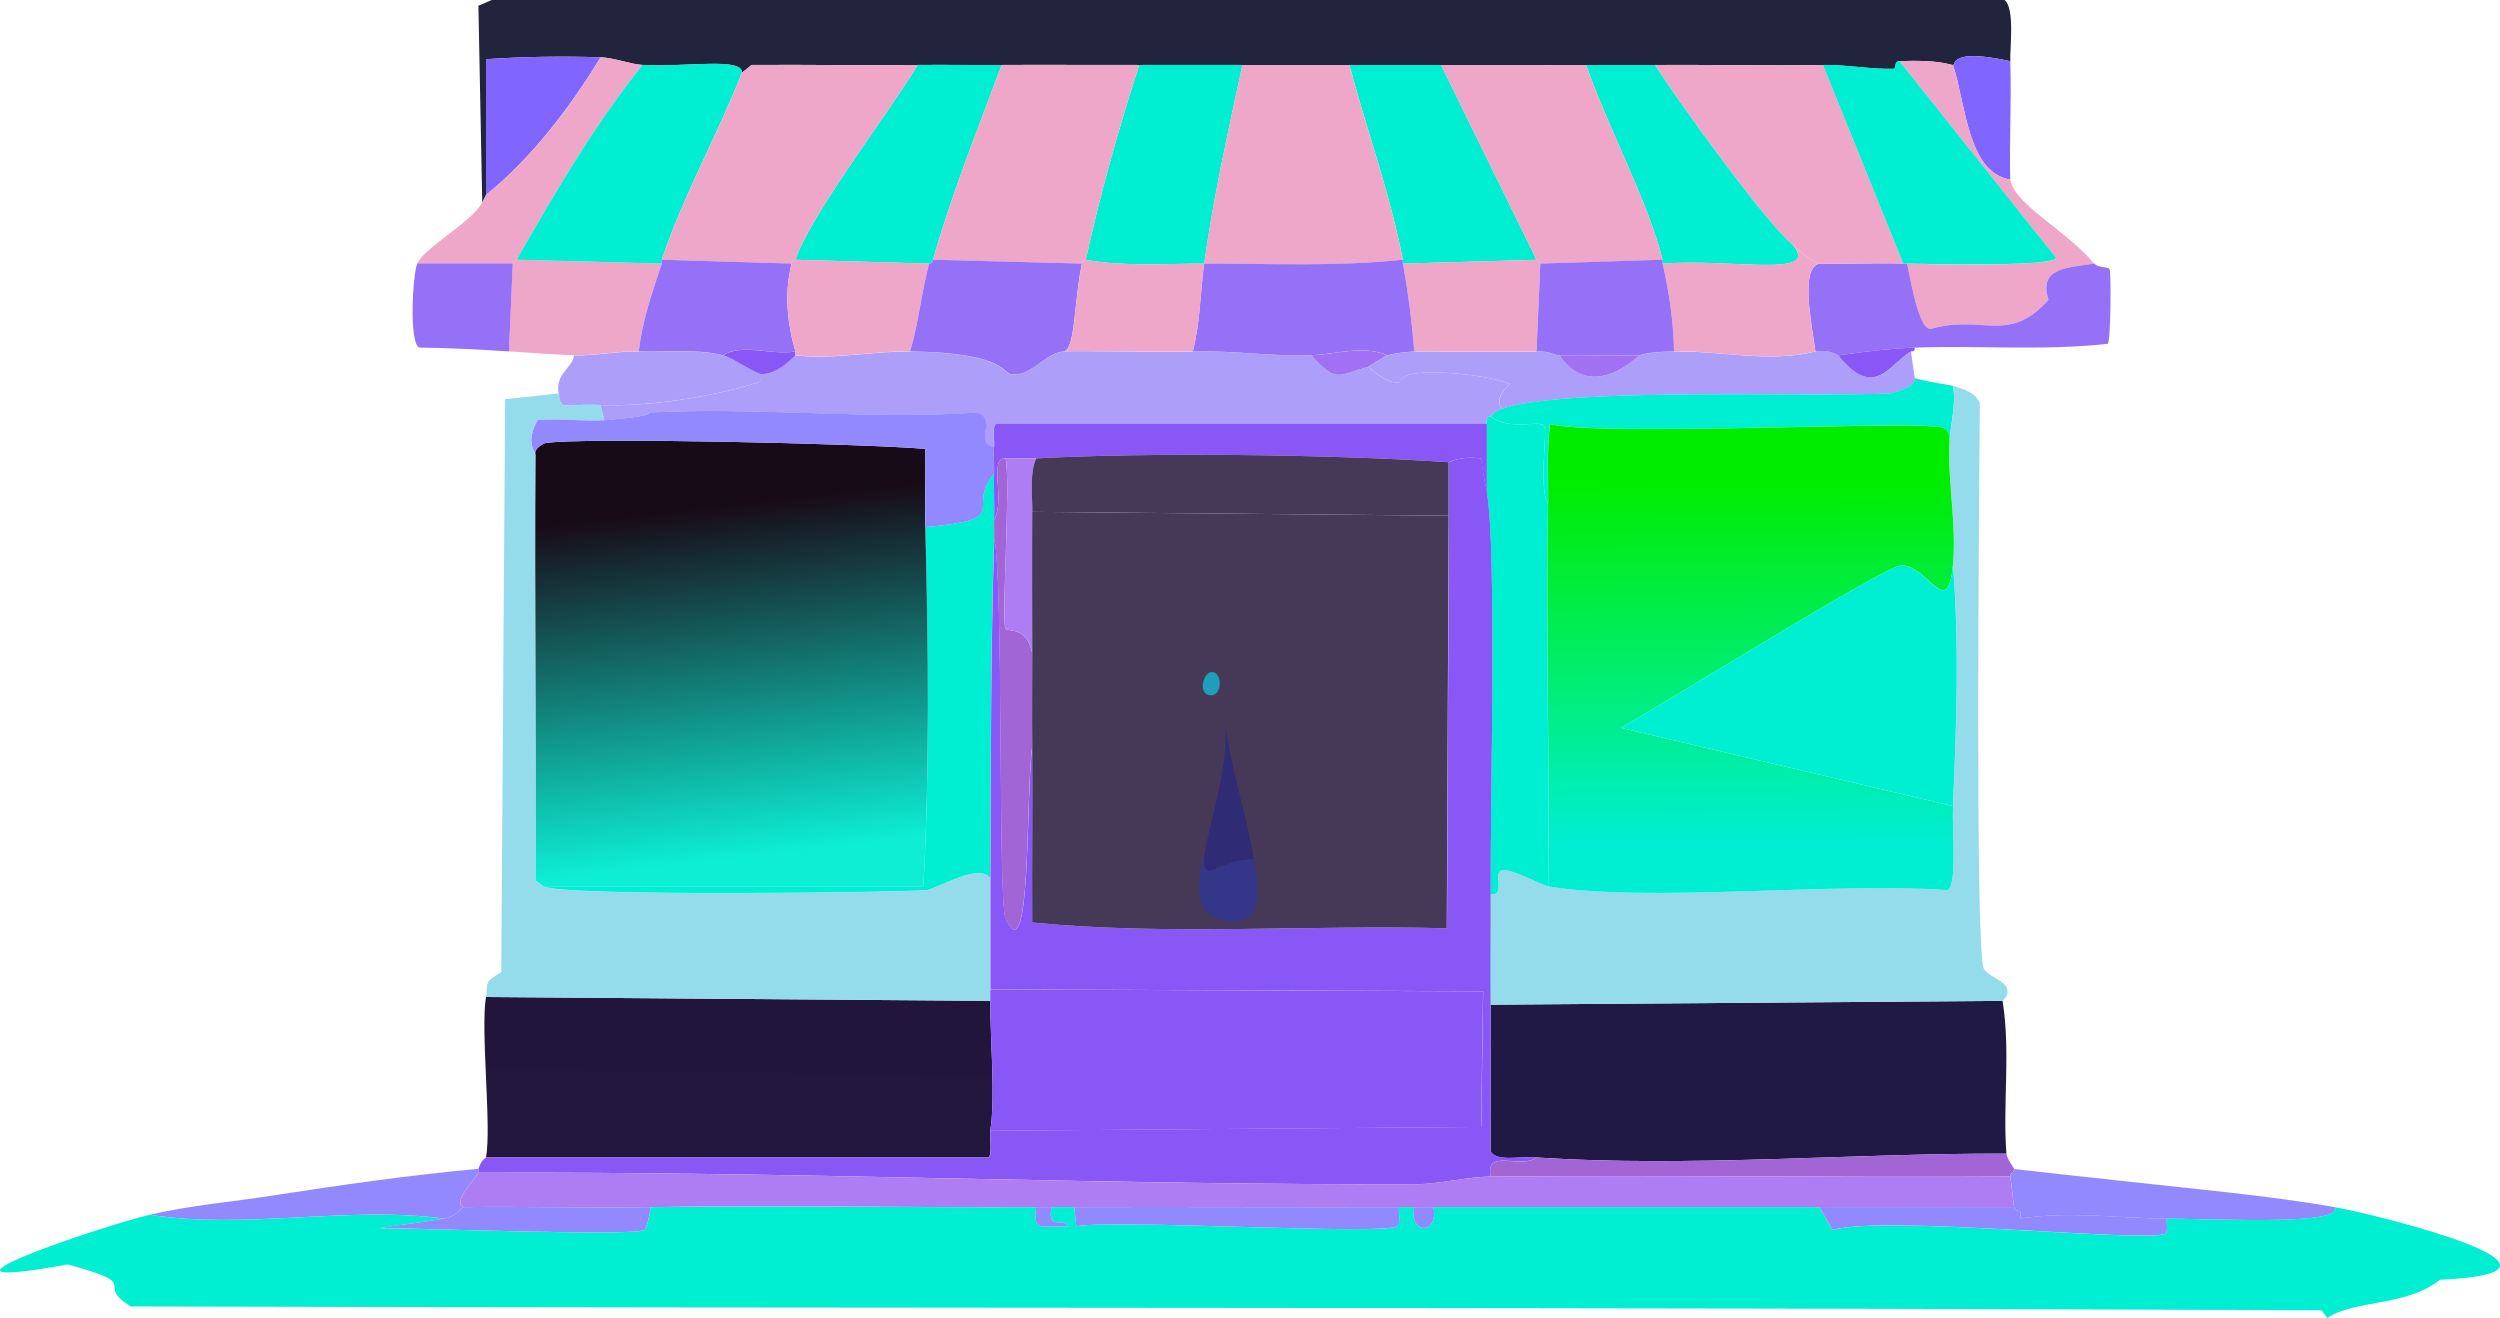 <?xml version="1.0" encoding="UTF-8"?>
<svg id="Layer_2" data-name="Layer 2" xmlns="http://www.w3.org/2000/svg" xmlns:xlink="http://www.w3.org/1999/xlink" viewBox="0 0 325.92 171.82">
  <defs>
    <style>
      .cls-1 {
        fill: url(#linear-gradient);
      }

      .cls-1, .cls-2, .cls-3, .cls-4, .cls-5, .cls-6, .cls-7, .cls-8, .cls-9, .cls-10, .cls-11, .cls-12, .cls-13, .cls-14, .cls-15, .cls-16, .cls-17, .cls-18, .cls-19, .cls-20 {
        stroke-width: 0px;
      }

      .cls-2 {
        fill: url(#linear-gradient-2);
      }

      .cls-3 {
        fill: url(#linear-gradient-3);
      }

      .cls-4 {
        fill: #463958;
      }

      .cls-5 {
        fill: #94dceb;
      }

      .cls-6 {
        fill: #8a57f7;
      }

      .cls-7 {
        fill: #9571f7;
      }

      .cls-8 {
        fill: #34368a;
      }

      .cls-9 {
        fill: #2f2b75;
      }

      .cls-10 {
        fill: #21243c;
      }

      .cls-11 {
        fill: #211945;
      }

      .cls-12 {
        fill: #1f9ebb;
      }

      .cls-13 {
        fill: #ad9ef9;
      }

      .cls-14 {
        fill: #af7df3;
      }

      .cls-15 {
        fill: #8066ff;
      }

      .cls-16 {
        fill: #a270f2;
      }

      .cls-17 {
        fill: #a165d5;
      }

      .cls-18 {
        fill: #9389fe;
      }

      .cls-19 {
        fill: #efa7c9;
      }

      .cls-20 {
        fill: #00eed2;
      }
    </style>
    <linearGradient id="linear-gradient" x1="96.34" y1="133.88" x2="96.16" y2="145.83" gradientUnits="userSpaceOnUse">
      <stop offset="0" stop-color="#21153c"/>
      <stop offset="1" stop-color="#21163c"/>
    </linearGradient>
    <linearGradient id="linear-gradient-2" x1="92.89" y1="66.11" x2="98.09" y2="111.63" gradientUnits="userSpaceOnUse">
      <stop offset="0" stop-color="#180b18"/>
      <stop offset="1" stop-color="#0deed4"/>
    </linearGradient>
    <linearGradient id="linear-gradient-3" x1="228.05" y1="62.93" x2="228.39" y2="109.74" gradientUnits="userSpaceOnUse">
      <stop offset="0" stop-color="#00ed00"/>
      <stop offset="1" stop-color="#00eed2"/>
    </linearGradient>
  </defs>
  <g id="Layer_1-2" data-name="Layer 1">
    <g>
      <g>
        <path class="cls-10" d="m262.07,7.97c-7.9-1.71-7.06.47-7.47.5-.35.02-1.65-.72-6.97-.5-.77.03-.35.98-.75,1-2.85.1-6.21-.55-9.21-.5-7.3.12-14.61-.04-21.91,0-2.99.02-5.98-.01-8.96,0-6.31.03-12.62-.02-18.92,0-3.98.01-7.97-.01-11.95,0-4.65.02-9.3-.01-13.94,0-4.48.01-8.96-.02-13.45,0-5.98.02-11.95-.04-17.93,0-3.65.03-7.31-.04-10.96,0-7.22.09-14.44-.06-21.66,0l-1.25,1c.01-2.02-7.23-.69-12.95-1-1.61-.09-3.77-.94-5.48-1-4.96-.16-9.99-.09-14.94.25v17.68l-.5,1-.5-25.65,1.74-.75h197.22c1.36,1.03.69,6.29.75,7.97Z"/>
        <path class="cls-13" d="m184.38,45.82c.8-.05,10.63.12,15.94,0,1.8-.04,2.3.51,2.99.5,2.92,4.26,6.89,3.15,10.46,0,.23,0,.71-.43,4.48-.5,6.05-.12,12.35,1.53,18.43,0,1.98-.3,2.79.5,2.99.5,4.69,5.88,6.6,1.2,9.46-.5l.5,3.49c.48,1.1-3.04,1.98-3.24,1.99-11.27.51-42.15-.83-50.55,1.99-.95-1.16.03-2.31,1-3.24-2.95-1.31-14.49-2.48-14.19-.25-1.51.33-3.12-.96-4.23-1.99.14-.04,2.03-1.39,2.49-1.49,1.37-.3,2.06-.4,3.49-.5Z"/>
        <path class="cls-20" d="m254.6,50.3c.5,2.63-.46,5.43-.5,7.97.02-.85.21-2.05-.75-2.49-2.33-1.08-44.48,1.18-51.3-.5-.43,3.48-.19,6.97-.25,10.46-1.25-2.31,0-9.5-.5-10.21-.61-.86-4.33.73-6.97-1.25.34-.51.95-.81,1.49-1,8.39-2.82,39.28-1.49,50.55-1.99.19,0,3.71-.89,3.24-1.99,1.94.55,4.74.91,4.98,1Z"/>
        <path class="cls-13" d="m94.24,46.32c1.2.29,3.49,1.97,4.98,2.49-.05.02.19.85-.25,1-5.84,1.89-14.56,3.25-20.67,2.99-5.11-.22-5.1.88-5.48-1.49-.44-2.75,1.95-3.42,1.99-4.98,2.79.09,5.84-.59,8.47-.5,3.69.13,7.3-.39,10.96.5Z"/>
        <path class="cls-15" d="m262.07,7.97c.18,5.13-.13,10.3,0,15.44-5.61-.91-5.8-10.03-7.47-14.94.41-.03-.43-2.21,7.47-.5Z"/>
        <path class="cls-15" d="m78.3,7.47c-4.02,6.61-9.19,13.35-14.94,17.93V7.72c4.95-.34,9.99-.41,14.94-.25Z"/>
        <path class="cls-13" d="m138.56,45.82c.84-.12,13.46.1,16.93,0,5.01-.14,10.31.67,15.44.5,3.33,3.65,3.42,2.63,7.47,1.49,1.11,1.03,2.73,2.32,4.23,1.99-.29-2.23,11.25-1.06,14.19.25-.97.92-1.94,2.08-1,3.24-.55.18-1.15.49-1.49,1-.03.05-.68-.16-.5,1h-64c-.52.37-.16,2.27-.25,2.99-2.77-.48.56-3.57-2.24-4.48-14.22.96-28.62-.76-42.83,0-.32.02,1.6.39-5.73,1l-.5-1.99c6.11.26,14.83-1.1,20.67-2.99.44-.14.2-.98.25-1,.51-.17,1.69.29,4.48-2.49,4.92.59,10.08-.57,14.94-.5,12.53.18,12.03,2.86,13.2,2.99,2.63.29,4.32-2.65,6.72-2.99Z"/>
        <g>
          <path class="cls-1" d="m129.1,130.48c-.03,4.97.7,12.39,0,16.93-.12.79.3,3.1-.25,3.49H63.36c.75-3.97-.74-16.69,0-20.92q32.87.25,65.74.5Z"/>
          <path class="cls-5" d="m72.82,51.3c.38,2.37.37,1.28,5.48,1.49l.5,1.99c-2.41.2-6.08-.29-8.72,0-1.66,2.86-.25,4.26-.25,4.48-.17,18.51.14,37.02,0,55.53l1,.75c2.07,1.41,47.57.8,50.05.5,1.09-.13,7.03-3.69,8.22-1.49-.02,4.81.02,9.63,0,14.44,0,.5,0,1,0,1.49q-32.87-.25-65.74-.5c.34-1.91-.42-1.81,1.99-3.24l.5-74.7,6.97-.75Z"/>
          <path class="cls-20" d="m129.6,61.75c-.08,1.99.07,3.99,0,5.98-.03.83.03,1.66,0,2.49-.48,14.8-.43,29.52-.5,44.32-1.19-2.19-7.13,1.36-8.22,1.49-2.48.3-47.98.91-50.05-.5h49.55c.84-15.51.65-31.3.25-46.81,11.73-1.11,5.09-2.3,8.96-6.97Z"/>
          <path class="cls-2" d="m120.63,68.73c.4,15.51.59,31.3-.25,46.81h-49.55l-1-.75c.14-18.51-.17-37.02,0-55.53-.34-.7.98-1.45,1.25-1.49,4.46-.78,41.15.05,49.55.75.06,3.4-.09,6.81,0,10.21Z"/>
          <path class="cls-18" d="m129.6,58.27c-.14,1.09.05,2.36,0,3.49-3.87,4.68,2.77,5.86-8.96,6.97-.09-3.4.06-6.81,0-10.21-8.4-.7-45.09-1.53-49.55-.75-.27.05-1.58.79-1.25,1.49,0-.22-1.41-1.62.25-4.48,2.64-.29,6.31.2,8.72,0,7.33-.6,5.41-.98,5.73-1,14.21-.76,28.61.96,42.83,0,2.8.91-.53,4,2.24,4.48Z"/>
        </g>
        <g>
          <path class="cls-11" d="m261.07,130.48c1.07,6.7.01,13.27.5,19.92-20.24-.07-41.06,1.82-61.26.5-2.5-.16-5.05.56-5.98-.75-.06-6.39.08-12.78,0-19.17l66.73-.5Z"/>
          <path class="cls-5" d="m261.07,130.48l-66.73.5c-.06-4.81.03-9.63,0-14.44,1.85.37.45-2.34,1.25-2.99.84-.69,5.39,1.85,6.23,1.99,12.77,2.18,37.83-.6,52.04.5,1.34-.6.6-7.61.75-10.96.47-10.44.84-20.93,0-31.38.47-5.14-.58-10.31-.5-15.44.04-2.54,1-5.34.5-7.97,1.36.5,2.79.72,3.49,2.24-.06,10.07-.66,70.21.5,73.71.28.84,2.56,1.55,2.99,2.49.47,1.05-.51,1.65-.5,1.74Z"/>
          <path class="cls-20" d="m201.81,65.74c-.3,16.59.22,33.21,0,49.8-.83-.14-5.38-2.68-6.23-1.99-.79.65.61,3.36-1.25,2.99-.07-11.11.81-45.14-.5-52.29v-8.96c-.18-1.16.47-.95.5-1,2.64,1.97,6.36.38,6.97,1.25.5.71-.76,7.9.5,10.21Z"/>
          <g>
            <path class="cls-3" d="m254.1,58.27c-.08,5.13.97,10.3.5,15.44-.67,7.28-3.28-.02-6.72,0-2.11.01-31.98,18.72-36.6,21.17q21.66,5.1,43.33,10.21c-.15,3.34.6,10.36-.75,10.96-14.21-1.1-39.27,1.68-52.04-.5.22-16.59-.3-33.21,0-49.8.06-3.49-.18-6.98.25-10.46,6.81,1.68,48.97-.58,51.3.5.95.44.77,1.64.75,2.49Z"/>
            <path class="cls-20" d="m254.6,73.71c.84,10.44.47,20.94,0,31.38q-21.66-5.1-43.33-10.21c4.63-2.45,34.49-21.16,36.6-21.17,3.44-.02,6.05,7.28,6.72,0Z"/>
          </g>
        </g>
        <g>
          <path class="cls-19" d="m254.6,8.47c1.67,4.91,1.86,14.03,7.47,14.94.59,3.29,6.89,6.27,10.96,10.96-3.34.55-7.39.5-5.98,4.73-5.21,5.79-8.45,1.91-15.19,3.74-1.5.63-2.57-5.05-3.24-8.47,1.86.06,19.25.47,19.42-.75q-10.21-12.82-20.42-25.65c5.32-.22,6.62.52,6.97.5Z"/>
          <path class="cls-19" d="m86.27,34.36c-1.23,3.75-2.56,7.5-2.99,11.45-2.62-.09-5.68.58-8.47.5-2.73-.08-5.72-.33-8.47-.5l.5-11.45.5-.5,18.92.5Z"/>
          <path class="cls-19" d="m83.78,8.47c-6.34,7.88-11.43,16.65-16.43,25.4l-.5.5h-12.45c.81-2.03,7.06-5.37,8.47-7.97l.5-1c5.75-4.58,10.92-11.32,14.94-17.93,1.7.05,3.87.91,5.48,1Z"/>
          <path class="cls-7" d="m66.85,34.36l-.5,11.45c-3.88-.24-7.81-.46-11.7-.5-1.33-.59-.87-9.41-.25-10.96h12.45Z"/>
          <g>
            <path class="cls-7" d="m237.17,34.36c3.65.08,7.31-.11,10.96,0,.17,0,.33,0,.5,0,.67,3.42,1.74,9.1,3.24,8.47,6.73-1.83,9.98,2.06,15.19-3.74-1.41-4.23,2.63-4.19,5.98-4.73.55.63,1.84.36,1.99.75.21.52.15,9.43-.25,9.71-8.37.93-16.77.2-25.15.5-4.98.18-9.46.99-9.96,1-.2,0-1.01-.8-2.99-.5-.65-4.37-1.92-10.89.5-11.45Z"/>
            <path class="cls-6" d="m249.62,45.32c.05.61-.41.45-.5.5-2.87,1.7-4.78,6.38-9.46.5.5-.01,4.98-.82,9.96-1Z"/>
            <path class="cls-19" d="m237.67,8.47l10.46,25.9c-3.65-.11-7.31.08-10.96,0-1.57-.59-2.21-1.48-3.49-2.49-3.27-2.58-14.85-18.55-17.93-23.41,7.3-.04,14.61.12,21.91,0Z"/>
          </g>
          <path class="cls-20" d="m96.73,9.46c-3.23,8.24-7.64,15.98-10.46,24.4-.05.15.05.35,0,.5l-18.92-.5c5.01-8.75,10.1-17.52,16.43-25.4,5.71.31,12.96-1.03,12.95,1Z"/>
          <path class="cls-20" d="m130.59,8.47c-3.14,8.44-6.49,16.72-8.96,25.4-.2.7-.49.46-.5.5l-17.43-.5c1.72-5.51,12.22-19.21,15.94-25.4,3.65-.04,7.3.03,10.96,0Z"/>
          <path class="cls-20" d="m248.62,34.36c-.17,0-.33,0-.5,0l-10.46-25.9c3.01-.05,6.36.6,9.21.5.39-.01-.03-.96.75-1q10.21,12.82,20.42,25.65c-.17,1.22-17.56.8-19.42.75Z"/>
          <path class="cls-20" d="m187.87,8.47q6.23,12.7,12.45,25.4l-17.43.5c-.03-.16.03-.34,0-.5-1.65-8.6-4.73-16.95-6.97-25.4,3.98-.01,7.97.01,11.95,0Z"/>
          <path class="cls-20" d="m161.97,8.47c-1.83,8.59-3.78,17.19-4.98,25.9-5.11,0-10.38.41-15.44-.5,1.88-8.61,4.26-17.02,6.97-25.4,4.48-.02,8.96.01,13.45,0Z"/>
          <path class="cls-20" d="m215.75,8.47c3.08,4.86,14.65,20.82,17.93,23.41,3.85,4.45-7.85,1.8-16.93,2.49-.04-.16.04-.34,0-.5-1.8-7.4-7.34-17.73-9.96-25.4,2.99-.01,5.98.02,8.96,0Z"/>
          <path class="cls-19" d="m237.17,34.36c-2.42.57-1.15,7.08-.5,11.45-6.08,1.53-12.38-.12-18.43,0-.08-3.82-.64-7.74-1.49-11.45,9.08-.69,20.78,1.96,16.93-2.49,1.28,1.01,1.91,1.9,3.49,2.49Z"/>
          <path class="cls-19" d="m200.81,34.36q-.25,5.73-.5,11.45c-5.3.12-15.14-.05-15.94,0-.31-3.81-.79-7.7-1.49-11.45l17.43-.5.5.5Z"/>
          <g>
            <path class="cls-19" d="m206.79,8.47c2.62,7.67,8.16,18,9.96,25.4l-15.94.5-.5-.5q-6.23-12.7-12.45-25.4c6.31-.02,12.62.03,18.92,0Z"/>
            <path class="cls-7" d="m216.75,34.36c.86,3.71,1.42,7.63,1.49,11.45-3.77.07-4.26.49-4.48.5-3.43.07-6.97-.05-10.46,0-.69,0-1.19-.54-2.99-.5q.25-5.73.5-11.45l15.94-.5c.04.16-.04.34,0,.5Z"/>
            <path class="cls-16" d="m213.76,46.32c-3.57,3.15-7.54,4.26-10.46,0,3.49-.05,7.03.07,10.46,0Z"/>
          </g>
          <g>
            <path class="cls-19" d="m175.91,8.47c2.24,8.45,5.32,16.8,6.97,25.4-8.58.91-17.29.5-25.9.5,1.2-8.71,3.15-17.31,4.98-25.9,4.65-.01,9.3.02,13.94,0Z"/>
            <path class="cls-7" d="m182.89,34.36c.7,3.76,1.18,7.64,1.49,11.45-1.42.1-2.12.19-3.49.5-3.27-1.36-6.69-.11-9.96,0-5.12.18-10.42-.64-15.44-.5.99-3.72.97-7.67,1.49-11.45,8.61,0,17.32.41,25.9-.5.03.16-.03.34,0,.5Z"/>
            <path class="cls-16" d="m180.89,46.32c-.46.1-2.35,1.45-2.49,1.49-4.05,1.14-4.14,2.16-7.47-1.49,3.27-.11,6.69-1.36,9.96,0Z"/>
          </g>
          <g>
            <path class="cls-19" d="m119.64,8.47c-3.71,6.19-14.22,19.89-15.94,25.4-.01.03-.32-.2-.5.5l-16.93-.5c2.82-8.42,7.23-16.16,10.46-24.4l1.25-1c7.22-.06,14.44.09,21.66,0Z"/>
            <path class="cls-7" d="m103.2,34.36c-.96,3.82-.6,7.75.5,11.45-3.16.56-6.78-1.11-9.46.5-3.66-.89-7.27-.37-10.96-.5.43-3.95,1.76-7.71,2.99-11.45.05-.15-.05-.35,0-.5l16.93.5Z"/>
            <path class="cls-6" d="m103.7,45.82v.5c-2.79,2.78-3.97,2.32-4.48,2.49-1.49-.52-3.78-2.2-4.98-2.49,2.68-1.61,6.3.06,9.46-.5Z"/>
          </g>
          <path class="cls-19" d="m121.13,34.36c-1.02,3.71-1.35,7.75-2.49,11.45-4.86-.07-10.02,1.08-14.94.5v-.5c-1.1-3.7-1.45-7.64-.5-11.45.17-.7.49-.46.5-.5l17.43.5Z"/>
          <g>
            <path class="cls-19" d="m148.52,8.47c-2.71,8.38-5.09,16.79-6.97,25.4,0,.03-.35-.2-.5.5l-19.42-.5c2.47-8.68,5.82-16.96,8.96-25.4,5.98-.04,11.95.02,17.93,0Z"/>
            <path class="cls-7" d="m141.05,34.36c-1.1,5.18-.84,11.56-2.49,11.45-2.41.33-4.09,3.28-6.72,2.99-1.17-.13-.67-2.8-13.2-2.99,1.14-3.7,1.47-7.74,2.49-11.45,0-.03.3.2.5-.5l19.42.5Z"/>
          </g>
          <path class="cls-19" d="m156.99,34.36c-.52,3.79-.5,7.73-1.49,11.45-3.47.1-16.09-.12-16.93,0,1.65.11,1.39-6.27,2.49-11.45.15-.69.49-.46.5-.5,5.06.91,10.33.5,15.44.5Z"/>
        </g>
        <g>
          <path class="cls-6" d="m193.84,64.24c1.31,7.15.43,41.19.5,52.29.03,4.81-.06,9.63,0,14.44.08,6.39-.06,12.78,0,19.17.93,1.31,3.47.58,5.98.75-2.01,1.61-6.71-1.3-5.98,2.49-2.94.03-6.78.99-9.71,1-40.81.15-81.45-1.69-122.26-1.49.06-.14-.05-.34,0-.5.42-1.31.98-1.41,1-1.49h65.49c.55-.39.13-2.7.25-3.49l64-.5q.12-8.84.25-17.68l-64.24-.25c.02-4.81-.02-9.63,0-14.44.07-14.8.02-29.52.5-44.32,1.25,5.26.45,47.3,1.49,49.55,3.39,7.31,2.58-15.92,3.49-22.66.07,7.72-.05,15.44,0,23.16,17.58,1.72,36.1.27,54.04.75q.12-26.89.25-53.79v-6.97c.21.01,1.27-.85,4.23-.5.13,1.54.47,2.98.75,4.48Z"/>
          <path class="cls-6" d="m129.1,147.41c.7-4.55-.03-11.96,0-16.93,0-.5,0-1,0-1.49l64.24.25q-.12,8.84-.25,17.68l-64,.5Z"/>
          <path class="cls-6" d="m193.84,55.28v8.96c-.28-1.51-.62-2.95-.75-4.48-2.96-.35-4.02.51-4.23.5-14.88-1.02-38.97-1.31-53.79-.5-1.32.07-2.66-.05-3.98,0-2.25-.14,0,5.38-1.49,7.97.07-1.99-.08-3.99,0-5.98.05-1.13-.14-2.4,0-3.49.09-.72-.27-2.62.25-2.99h64Z"/>
          <path class="cls-17" d="m131.09,59.76c.71,3.19-.58,21.22,0,22.16.35.57,2.71-.41,3.49,3.24,0,3.98-.04,7.97,0,11.95-.9,6.74-.09,29.97-3.49,22.66-1.04-2.25-.24-44.3-1.49-49.55.03-.83-.03-1.66,0-2.49,1.5-2.59-.76-8.11,1.49-7.97Z"/>
          <path class="cls-14" d="m135.08,59.76c-.87,1.99-.48,4.73-.5,6.97-.04,6.14,0,12.29,0,18.43-.78-3.65-3.14-2.67-3.49-3.24-.58-.95.71-18.97,0-22.16,1.32-.05,2.66.07,3.98,0Z"/>
          <g>
            <path class="cls-4" d="m188.86,60.26v6.97l-54.28-.5c.01-2.25-.37-4.99.5-6.97,14.81-.81,38.91-.52,53.79.5Z"/>
            <g>
              <path class="cls-4" d="m188.86,67.23q-.12,26.89-.25,53.79c-17.93-.48-36.46.98-54.04-.75-.05-7.72.07-15.44,0-23.16-.04-3.98,0-7.97,0-11.95,0-6.14-.04-12.29,0-18.43l54.28.5Z"/>
              <path class="cls-9" d="m163.46,112.05c-4.43-.19-6.81,3.7-6.47-.5,1-5.9,3.21-11.28,2.74-17.43.68,6.04,2.8,11.97,3.74,17.93Z"/>
              <path class="cls-8" d="m163.46,112.05c.45,2.86,1.84,8.83-3.74,7.97-5.33-.83-2.82-7.97-2.74-8.47-.33,4.19,2.04.3,6.47.5Z"/>
              <path class="cls-12" d="m158.23,87.65c1.2.39,1.04,3.16-.5,2.99-1.7-.2-.78-3.41.5-2.99Z"/>
            </g>
          </g>
        </g>
      </g>
      <g>
        <path class="cls-17" d="m262.57,152.39c.06.45-.57.56-.5,1-22.57.14-45.16-.21-67.73,0-.74-3.79,3.97-.88,5.98-2.49,20.2,1.32,41.01-.57,61.26-.5.05.65.98,1.88,1,1.99Z"/>
        <g>
          <path class="cls-20" d="m135.08,157.37c-.45,3.42.69,2.39,4.23,2.49-.87-1.24-2.74.66-2.24-2.49,1,0,1.99,0,2.99,0l.25,2.49c5.17-.93,40.13,1.21,41.83,0,.52-.37.14-1.84.25-2.49h1.99c-.77,3.61,3.25,3.62,2.49,0h50.3l1.74,2.99c6.63-1.98,40.56,1.67,43.33.5.48-.2.17-1.5.25-1.99,7.19.05,22.86.88,21.91-1.49,6.18,1.11,35.2,8.46,13.7,9.46-4.53,3.55-11.01,2.54-14.69,4.98l-.75-1c-95.21-.42-190.41-.24-285.61-.5-4.98-3.11,1.95-2.72-8.22-5.48-22.62,4.11,4.67-5.08,10.71-6.47,12.33,1.97,25.65-1.18,38.35.5-3.72.63-5.26.73-8.47,1.25,4.26-.04,33.08,1.07,34.61.25.24-.13.82-2.42.75-2.99,16.75-.27,33.54.07,50.3,0Z"/>
          <path class="cls-18" d="m276.02,153.89c8.72.98,20.05,1.99,28.39,3.49.95,2.38-14.72,1.54-21.91,1.49-6.39-.04-12.77-1-19.17,0,.36-1.5-.43-.59-.75-1.49-.07-.19-.3-2.88-.5-3.98-.08-.44.56-.54.5-1,4.48.52,8.96.99,13.45,1.49Z"/>
          <path class="cls-18" d="m62.36,152.39c-.05.15.06.36,0,.5-.31.77-3.4,3.68-1.99,4.48-.71.74-1.43,1.32-2.49,1.49-12.7-1.68-26.02,1.48-38.35-.5,5.24-1.21,10.64-1.67,15.94-2.49,8.94-1.38,17.88-2.67,26.89-3.49Z"/>
          <path class="cls-14" d="m194.34,153.39c22.57-.21,45.16.14,67.73,0,.19,1.11.43,3.79.5,3.98h-80.18c-14.11.04-28.22-.05-42.33,0-1,0-1.99,0-2.99,0-.66,0-1.33,0-1.99,0-16.76.07-33.55-.27-50.3,0-8.13.13-16.27-.1-24.4,0-1.4-.8,1.68-3.72,1.99-4.48,40.81-.2,81.46,1.65,122.26,1.49,2.93-.01,6.77-.97,9.71-1Z"/>
          <path class="cls-18" d="m262.57,157.37c.32.9,1.11,0,.75,1.49,6.4-1,12.78-.04,19.17,0-.08.5.23,1.79-.25,1.99-2.76,1.17-36.7-2.48-43.33-.5l-1.74-2.99h25.4Z"/>
          <path class="cls-18" d="m182.39,157.37c-.11.66.27,2.12-.25,2.49-1.71,1.21-36.66-.93-41.83,0l-.25-2.49c14.11-.05,28.22.04,42.33,0Z"/>
          <path class="cls-18" d="m84.78,157.37c.07.56-.51,2.86-.75,2.99-1.53.83-30.35-.29-34.61-.25,3.21-.52,4.75-.62,8.47-1.25,1.06-.18,1.78-.75,2.49-1.49,8.13-.1,16.27.13,24.4,0Z"/>
          <path class="cls-18" d="m137.07,157.37c-.5,3.15,1.37,1.25,2.24,2.49-3.54-.1-4.69.93-4.23-2.49.66,0,1.33,0,1.99,0Z"/>
          <path class="cls-18" d="m186.87,157.37c.76,3.62-3.26,3.61-2.49,0h2.49Z"/>
        </g>
      </g>
    </g>
  </g>
</svg>